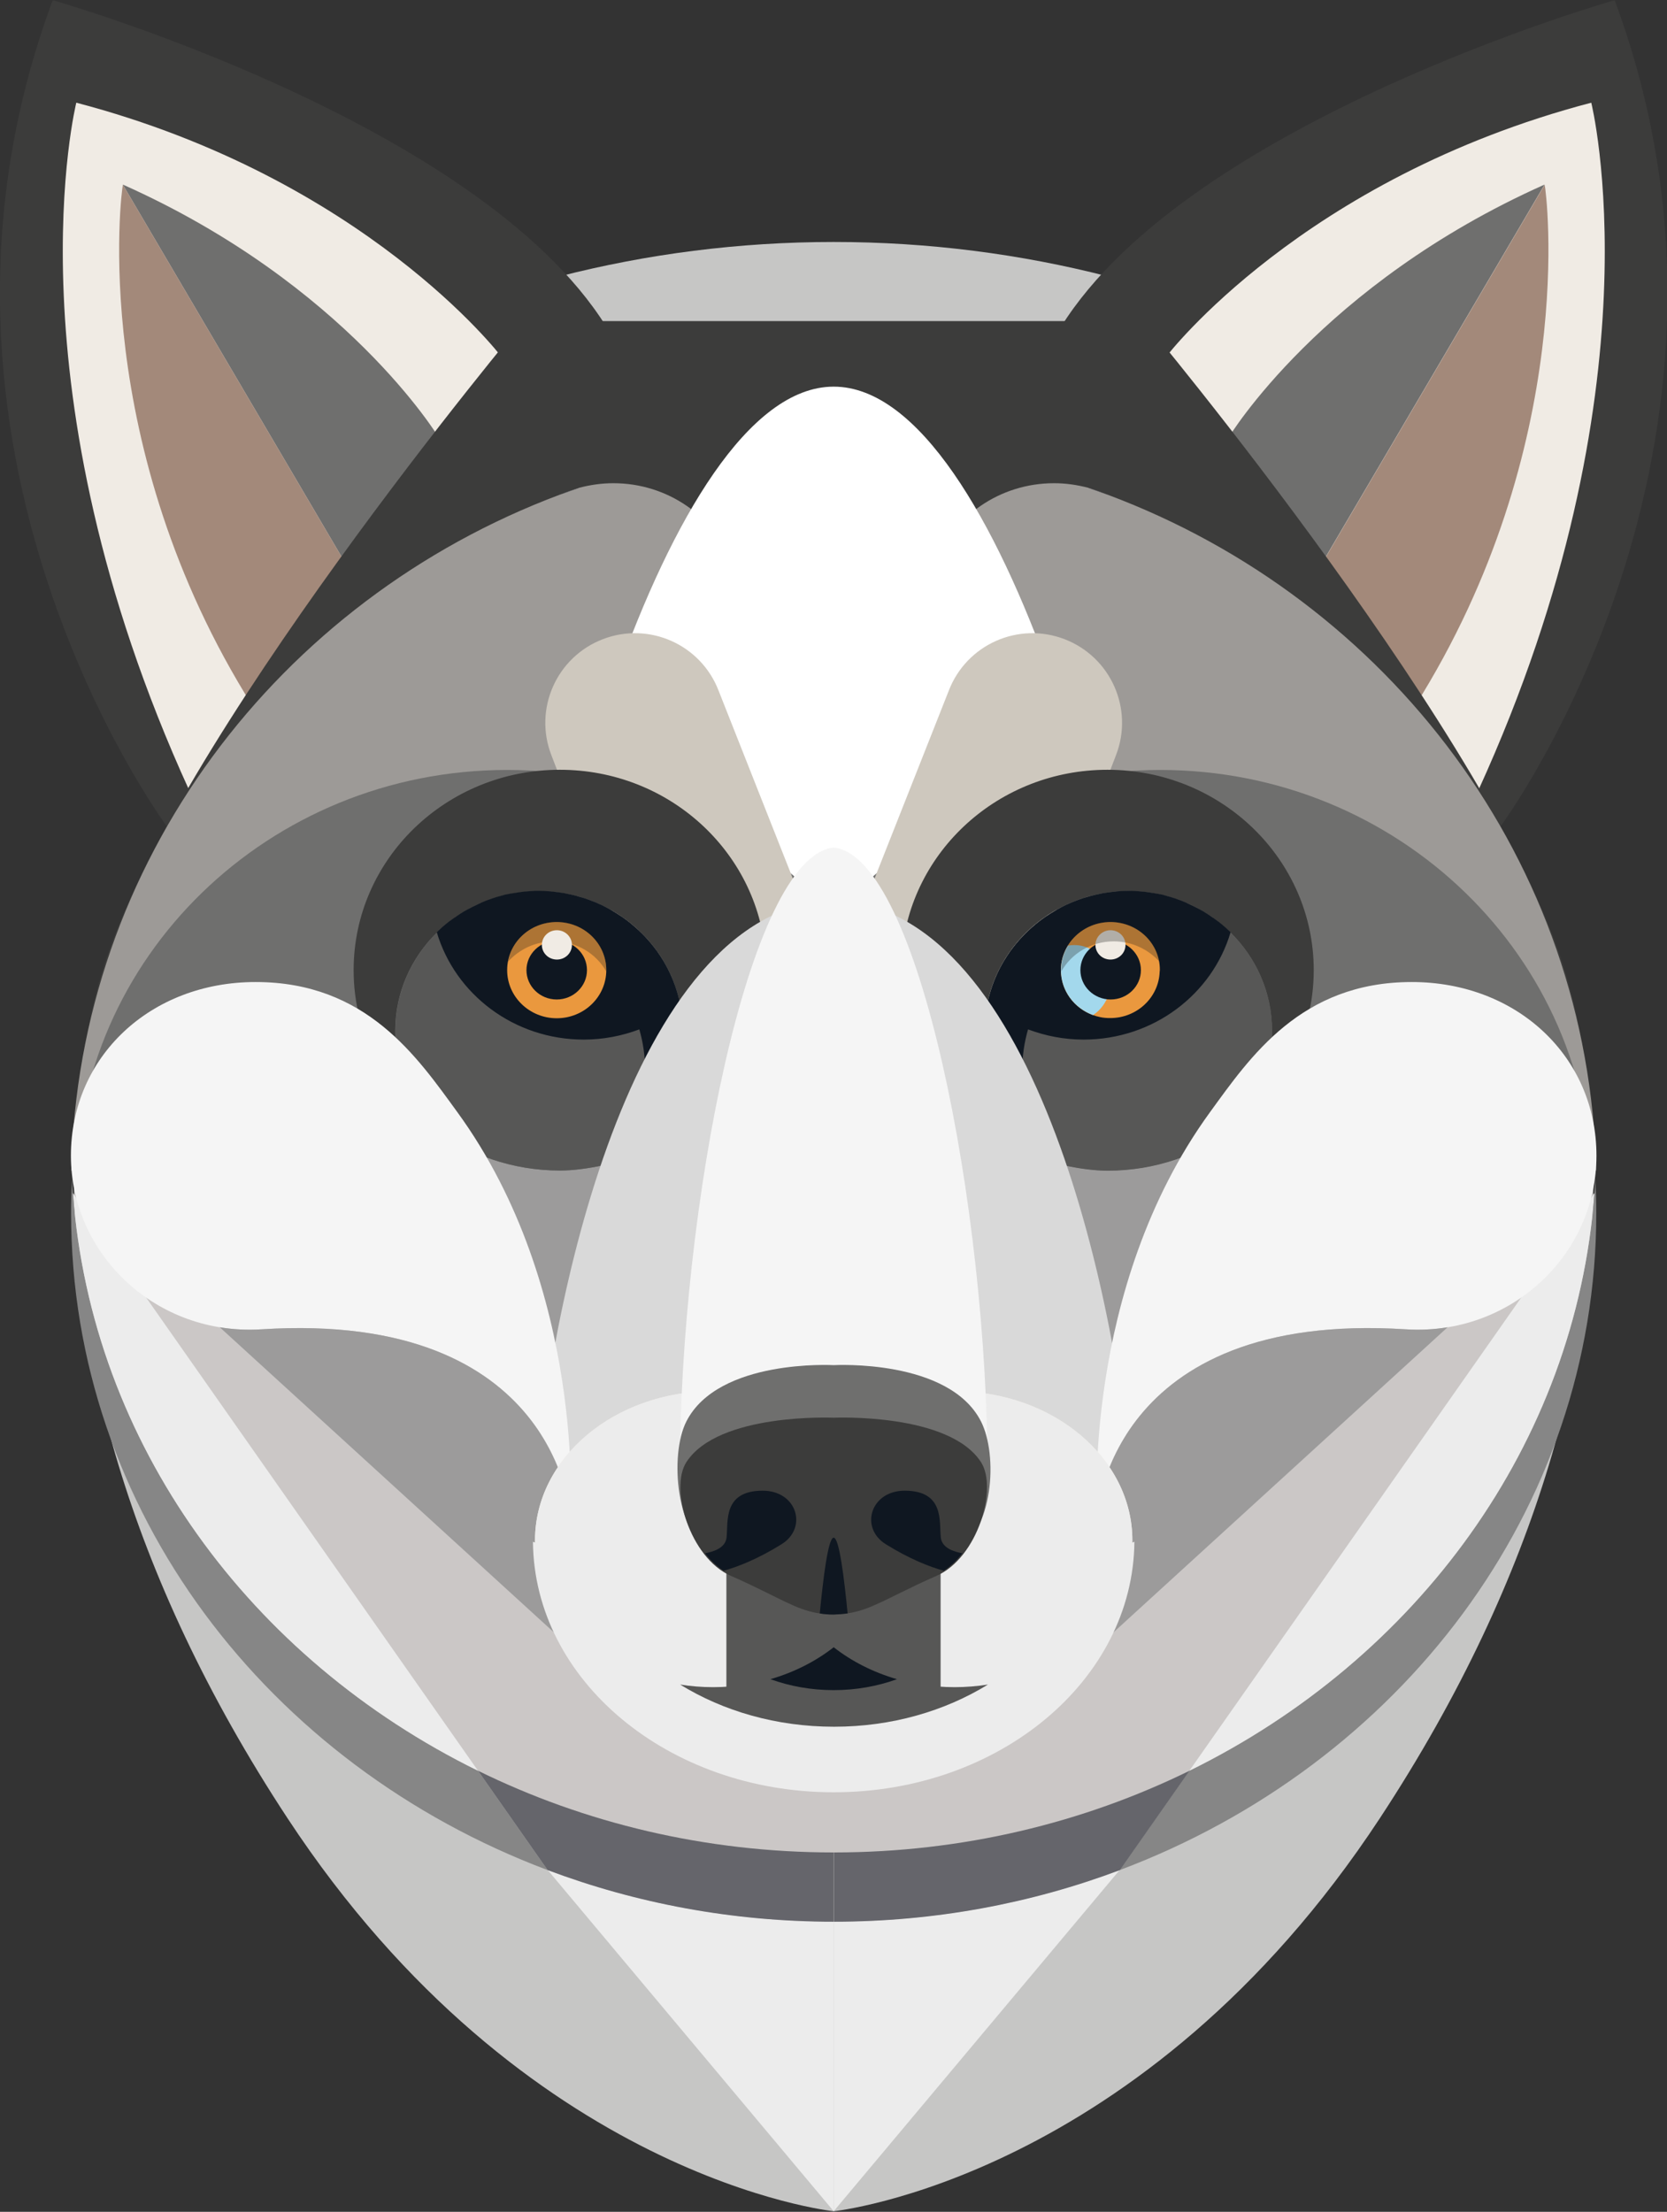<?xml version="1.0" encoding="UTF-8"?> <!-- Generator: Adobe Illustrator 24.2.1, SVG Export Plug-In . SVG Version: 6.00 Build 0) --> <svg xmlns="http://www.w3.org/2000/svg" xmlns:xlink="http://www.w3.org/1999/xlink" version="1.1" id="Ebene_1" x="0px" y="0px" viewBox="0 0 898 1191" style="enable-background:new 0 0 898 1191;" xml:space="preserve"><rect x="0" y="0" width="898" height="1191" fill="#333333" stroke="none"/> <style type="text/css"> .st0{fill:#C6C6C5;} .st1{fill:#3C3C3B;} .st2{fill:#F0EBE4;} .st3{fill:#6F6F6E;} .st4{fill:#A3897A;} .st5{fill:#9D9A97;} .st6{fill:#FFFFFF;} .st7{fill:#65656B;} .st8{fill:#CBC7C6;} .st9{fill:#CEC8BE;} .st10{fill:#9C9B9B;} .st11{fill:#575756;} .st12{fill:#0F1721;} .st13{fill:#EA983E;} .st14{fill:#ECECEC;} .st15{fill:#868686;} .st16{fill:#D9D9D9;} .st17{fill:#F5F5F5;} .st18{fill:#A3D8EC;} .st19{opacity:0.3;} .st20{clip-path:url(#SVGID_2_);} .st21{clip-path:url(#SVGID_4_);fill:#1D1D1B;} .st22{clip-path:url(#SVGID_6_);} .st23{clip-path:url(#SVGID_8_);fill:#1D1D1B;} </style> <g> <g> <g> <g> <path class="st0" d="M449.1,130.3c-51.2,0-100.7,6.5-147.6,18.5c5.2,8.8,9.9,17.8,14.2,27.1h133.4h133.4 c4.2-9.3,9-18.3,14.2-27.1C549.8,136.8,500.3,130.3,449.1,130.3"></path> <path class="st1" d="M797.3,439.6c-68.7-123.4-181.1-263.7-181.1-263.7h-44.6C640.8,65.1,869.8,0.1,869.8,0.1 c89.7,241.5-61.5,444.9-61.5,444.9S804.3,443.2,797.3,439.6"></path> <path class="st2" d="M793.4,432.5c-54.9-96.7-134.5-201.9-164.8-240.9c0,0,73-95.5,228.6-136.3c0,0,38.3,153.2-60.8,370.2 C795.2,427.9,794.3,430.3,793.4,432.5"></path> <path class="st3" d="M661.9,235.5c0,0,49.7-82.4,170.1-136.1c0,0,0,0,0,0.1L711.5,304.4C693.7,278.8,676.6,255.3,661.9,235.5"></path> <path class="st4" d="M762.1,380.4L762.1,380.4c-16.5-26.2-33.8-52-50.5-76L832.1,99.5C833,103,850.7,240,762.1,380.4"></path> <path class="st1" d="M100.9,439.6C169.6,316.2,282,175.9,282,175.9h44.6C257.5,65.1,28.4,0.1,28.4,0.1 c-89.7,241.5,61.5,444.9,61.5,444.9S93.9,443.2,100.9,439.6"></path> <path class="st2" d="M104.9,432.5c54.9-96.7,134.5-201.9,164.8-240.9c0,0-73-95.5-228.6-136.3c0,0-38.3,153.2,60.8,370.2 C103,427.9,103.9,430.3,104.9,432.5"></path> <path class="st3" d="M236.3,235.5c0,0-49.7-82.4-170.1-136.1c0,0,0,0,0,0.1l120.5,204.9C204.5,278.8,221.6,255.3,236.3,235.5"></path> <path class="st4" d="M136.2,380.4L136.2,380.4c16.5-26.2,33.8-52,50.5-76L66.2,99.5C65.3,103,47.6,240,136.2,380.4"></path> <path class="st1" d="M843.5,524.3c-36.1-123.1-227.3-351.4-227.3-351.4H449.1H282c0,0-191.2,228.3-227.3,351.4 c-8.6,29.3-14.2,64-14.8,102.9h409.2h409.2C857.7,588.3,852.1,553.6,843.5,524.3"></path> <path class="st0" d="M41.6,595.6c0.3-3.4,0.6-6.7,1-10C42.2,588.9,41.9,592.2,41.6,595.6"></path> <path class="st0" d="M40.7,607.6c0-0.6,0.1-1.2,0.1-1.9C40.8,606.3,40.7,607,40.7,607.6"></path> <path class="st0" d="M41.5,596.6c0-0.3,0.1-0.7,0.1-1.1C41.5,595.9,41.5,596.3,41.5,596.6"></path> <path class="st0" d="M40.2,616c0.1-2.9,0.3-5.7,0.4-8.5C40.5,610.4,40.4,613.2,40.2,616"></path> <path class="st0" d="M40.8,605.7c0.2-3.1,0.4-6.1,0.7-9.1C41.2,599.6,41,602.6,40.8,605.7"></path> <path class="st0" d="M40.2,618.6c0-0.8,0-1.7,0.1-2.5C40.2,616.9,40.2,617.7,40.2,618.6"></path> <path class="st0" d="M39.9,627.2L39.9,627.2c0-0.2,0-0.4,0-0.6C39.9,626.8,39.9,627,39.9,627.2"></path> <path class="st0" d="M39.9,626.6c0-2.7,0.1-5.3,0.2-8C40.1,621.2,40,623.9,39.9,626.6"></path> <path class="st0" d="M858.3,626.6c0-2.7-0.1-5.3-0.2-8C858.1,621.2,858.2,623.9,858.3,626.6"></path> <path class="st0" d="M856.7,595.6c-0.3-3.4-0.6-6.7-1-10C856,588.9,856.4,592.2,856.7,595.6"></path> <path class="st0" d="M857.4,605.7c-0.2-3.1-0.4-6.2-0.7-9.2C857,599.6,857.2,602.6,857.4,605.7"></path> <path class="st0" d="M856.7,596.5c0-0.3,0-0.6-0.1-1C856.7,595.9,856.7,596.2,856.7,596.5"></path> <path class="st0" d="M858.3,626.6c0,0.2,0,0.4,0,0.6h0C858.3,627,858.3,626.8,858.3,626.6"></path> <path class="st0" d="M858.3,627.2H449.1H39.9c-1.5,96.1,27.2,218.4,115,351.9c127.9,194.4,294.2,211.6,294.2,211.6 s166.3-17.2,294.2-211.6C831.1,845.6,859.8,723.3,858.3,627.2"></path> <path class="st0" d="M857.5,607.6c0-0.6-0.1-1.3-0.1-1.9C857.5,606.3,857.5,607,857.5,607.6"></path> <path class="st0" d="M858.1,618.6c0-0.9,0-1.7-0.1-2.6C858,616.9,858,617.7,858.1,618.6"></path> <path class="st0" d="M858,616c-0.1-2.8-0.3-5.6-0.4-8.4C857.7,610.4,857.9,613.2,858,616"></path> <path class="st5" d="M444.1,516.7l-3.5-19.4c0,0-44.7-190.2-46-193.7l0-0.1l0,0c-9.7-25.3-34.8-43.3-64.2-43.3 c-6.3,0-12.4,0.9-18.2,2.4c-3.6,1.2-7.1,2.5-10.7,3.8C150.1,323.1,42,464.2,38.4,630.3h405.7V516.7z"></path> <path class="st5" d="M454.1,516.7l3.5-19.4c0,0,44.7-190.2,46-193.7l0-0.1l0,0c9.7-25.3,34.8-43.3,64.2-43.3 c6.3,0,12.4,0.9,18.2,2.4c3.6,1.2,7.1,2.5,10.7,3.8c151.4,56.6,259.5,197.7,263.1,363.8H454.1V516.7z"></path> <path class="st6" d="M283.2,594.1c0-97.3,74.3-385.9,165.9-385.9c91.6,0,165.9,288.6,165.9,385.9s-74.3,176.3-165.9,176.3 C357.5,770.4,283.2,691.5,283.2,594.1"></path> <path class="st7" d="M301.5,266.5c3.5-1.3,7.1-2.6,10.7-3.8C308.5,263.7,304.9,265,301.5,266.5"></path> <path class="st7" d="M359.3,988.3c-2.9-0.6-5.7-1.2-8.6-1.9C353.6,987.1,356.4,987.7,359.3,988.3"></path> <path class="st7" d="M383.9,992.7c-3.2-0.5-6.4-1-9.5-1.5C377.5,991.7,380.7,992.2,383.9,992.7"></path> <path class="st7" d="M371,990.6c-2.7-0.5-5.5-1-8.2-1.5C365.5,989.6,368.2,990.1,371,990.6"></path> <path class="st7" d="M323.6,979.3c-3.1-0.9-6.1-1.9-9.1-2.8C317.5,977.5,320.5,978.4,323.6,979.3"></path> <path class="st7" d="M348,985.8c-7.6-1.8-15.1-3.8-22.6-5.9C332.9,982.1,340.4,984.1,348,985.8"></path> <path class="st7" d="M433.5,997.2c-2.7-0.1-5.5-0.2-8.2-0.4C428,997,430.7,997.1,433.5,997.2"></path> <path class="st7" d="M397.5,994.5c-3.9-0.5-7.8-1-11.7-1.5C389.7,993.5,393.6,994.1,397.5,994.5"></path> <path class="st7" d="M449.1,997.5c-4,0-8-0.1-11.9-0.2C441.2,997.4,445.1,997.5,449.1,997.5"></path> <path class="st7" d="M421.1,996.6c-2.6-0.2-5.3-0.4-7.9-0.6C415.8,996.2,418.4,996.4,421.1,996.6"></path> <path class="st7" d="M409.2,995.7c-3-0.3-6.1-0.6-9.1-0.9C403.1,995.1,406.1,995.4,409.2,995.7"></path> <path class="st7" d="M311.9,975.7c-2.9-1-5.8-1.9-8.6-2.9C306.1,973.7,309,974.7,311.9,975.7"></path> <path class="st7" d="M290.4,967.9c-7.3-2.8-14.5-5.9-21.5-9.1C275.9,962.1,283.1,965.1,290.4,967.9"></path> <path class="st7" d="M301,971.9c-3.4-1.2-6.8-2.5-10.1-3.8C294.2,969.4,297.6,970.7,301,971.9"></path> <path class="st7" d="M267.2,958.1c-2.9-1.4-5.9-2.7-8.8-4.2C261.4,955.4,264.3,956.8,267.2,958.1"></path> <path class="st8" d="M413.1,996c-1.3-0.1-2.6-0.2-4-0.3C410.5,995.8,411.8,995.9,413.1,996"></path> <path class="st8" d="M400.1,994.8c-0.8-0.1-1.7-0.2-2.5-0.3C398.4,994.6,399.2,994.7,400.1,994.8"></path> <path class="st8" d="M257.5,953.5c0.3,0.2,0.7,0.3,1,0.5C258.1,953.8,257.8,953.6,257.5,953.5L257.5,953.5z"></path> <path class="st8" d="M325.5,979.9c-0.6-0.2-1.2-0.4-1.9-0.6C324.2,979.5,324.9,979.7,325.5,979.9"></path> <path class="st8" d="M314.5,976.5c-0.9-0.3-1.7-0.6-2.6-0.9C312.7,975.9,313.6,976.2,314.5,976.5"></path> <path class="st8" d="M425.2,996.8c-1.4-0.1-2.8-0.2-4.2-0.2C422.5,996.7,423.8,996.8,425.2,996.8"></path> <path class="st8" d="M437.2,997.3c-1.2,0-2.5-0.1-3.7-0.1C434.7,997.2,435.9,997.3,437.2,997.3"></path> <path class="st8" d="M362.8,989c-1.2-0.2-2.3-0.5-3.5-0.7C360.5,988.6,361.6,988.8,362.8,989"></path> <path class="st8" d="M374.4,991.2c-1.1-0.2-2.3-0.4-3.4-0.6C372.1,990.8,373.2,991,374.4,991.2"></path> <path class="st8" d="M350.7,986.4c-0.9-0.2-1.8-0.4-2.7-0.6C348.9,986.1,349.8,986.2,350.7,986.4"></path> <path class="st8" d="M290.8,968.1c-0.2-0.1-0.3-0.1-0.5-0.2C290.5,968,290.7,968.1,290.8,968.1"></path> <path class="st8" d="M268.8,958.9c-0.5-0.2-1.1-0.5-1.6-0.7C267.8,958.4,268.3,958.6,268.8,958.9"></path> <path class="st8" d="M385.9,993c-0.7-0.1-1.3-0.2-2-0.3C384.5,992.8,385.2,992.9,385.9,993"></path> <path class="st8" d="M303.2,972.7c-0.8-0.3-1.5-0.5-2.3-0.8C301.7,972.2,302.5,972.4,303.2,972.7"></path> <path class="st8" d="M351.6,927.6c0,0-312.3-285.1-312.3-285.1l218.2,311c0.3,0.2,0.7,0.3,1,0.5c2.9,1.4,5.8,2.8,8.8,4.2 c0.5,0.2,1.1,0.5,1.6,0.7c7.1,3.2,14.3,6.2,21.5,9.1c0.2,0.1,0.3,0.1,0.5,0.2c3.3,1.3,6.7,2.5,10.1,3.8c0.8,0.3,1.5,0.5,2.3,0.8 c2.9,1,5.8,2,8.6,3c0.9,0.3,1.7,0.6,2.6,0.8c3,1,6.1,1.9,9.1,2.8c0.6,0.2,1.2,0.4,1.9,0.6c7.4,2.2,15,4.2,22.6,5.9 c0.9,0.2,1.8,0.4,2.7,0.6c2.9,0.7,5.7,1.3,8.6,1.9c1.2,0.2,2.3,0.5,3.5,0.7c2.7,0.5,5.5,1.1,8.2,1.5c1.1,0.2,2.3,0.4,3.4,0.6 c3.2,0.5,6.3,1,9.5,1.5c0.7,0.1,1.3,0.2,2,0.3c3.9,0.6,7.8,1.1,11.7,1.5c0.8,0.1,1.7,0.2,2.5,0.3c3,0.3,6.1,0.6,9.1,0.9 c1.3,0.1,2.6,0.2,4,0.3c2.6,0.2,5.3,0.4,7.9,0.6c1.4,0.1,2.8,0.2,4.2,0.2c2.7,0.1,5.5,0.3,8.2,0.4c1.2,0,2.5,0.1,3.7,0.1 c4,0.1,7.9,0.2,11.9,0.2v-35.2L351.6,927.6z"></path> <path class="st3" d="M389.7,640.3c11.2-75.8,28.1-139.9,47.6-159.8c-42.1-40.7-100-65.9-164.1-65.9 c-128.4,0-232.5,101.1-232.5,225.7H389.7z"></path> <path class="st9" d="M436.4,496.6l-49.3-124.7c-9.6-24.9-37.5-37.3-62.4-27.7c-24.9,9.6-37.3,37.5-27.7,62.4l74,192.3l19.4-7.5 C395.5,528.8,421.1,514.5,436.4,496.6"></path> <path class="st1" d="M412.4,514.1c-4.4-55.7-52.3-99.6-110.8-99.6c-61.4,0-111.1,48.3-111.1,107.9c0,34.8,17,65.6,43.2,85.4 c-4.5-7.1-9.4-14.6-14.8-20.8c-3.8-8.9-6-21.6-6-31.9c0-41.5,34.7-75.2,77.4-75.2c42.8,0,77.4,33.6,77.4,75.2 c0,4.4,0.7,14.1,0,18.3c-7.9,14.6-15,30.8-21.4,47.9c0.6-0.2,1.3-0.5,1.9-0.7C364.9,572.2,397.9,538.2,412.4,514.1"></path> <path class="st10" d="M233.7,607.8c3,4.8,5.9,9.4,8.7,13.4c59.7,84.8,59.8,184.9,59.1,207.4l2.4,7.1 c2.9-53.4,15.7-142,42.5-214.5c-12.8,4.8-30.8,9.1-44.8,9.1C276.1,630.3,252.5,621.9,233.7,607.8"></path> <path class="st11" d="M367.8,555.1c0-41.5-34.7-75.2-77.4-75.2c-42.8,0-77.4,33.7-77.4,75.2c0,10.2,2.2,23,6,31.9 c5.4,6.2,10.3,13.7,14.8,20.8c18.8,14.1,42.3,22.5,67.9,22.5c14,0,32-4.3,44.8-9.1c6.3-17.1,13.4-33.3,21.4-47.9 C368.5,569.2,367.8,559.5,367.8,555.1"></path> <path class="st8" d="M291.8,799.6L291.8,799.6L291.8,799.6z"></path> <path class="st8" d="M291.8,799.6l8.2,24.6C298.8,818.1,296.4,809.3,291.8,799.6"></path> <path class="st12" d="M357.4,517.5C357.4,517.5,357.4,517.5,357.4,517.5c-1.2-1.9-2.3-3.7-3.6-5.5c0,0,0-0.1-0.1-0.1 c-3.8-5.2-8.2-9.9-13.2-14c-0.1-0.1-0.2-0.2-0.3-0.3c-1.6-1.3-3.2-2.5-4.9-3.7c-0.2-0.1-0.4-0.3-0.6-0.4 c-1.7-1.1-3.4-2.2-5.1-3.2c-0.2-0.1-0.4-0.2-0.5-0.3c-1.8-1-3.6-2-5.5-2.9c0,0-0.1,0-0.1,0c-1.9-0.9-3.8-1.7-5.8-2.4 c-0.2-0.1-0.3-0.1-0.5-0.2c-1.9-0.7-3.8-1.3-5.8-1.8c-0.3-0.1-0.6-0.2-0.9-0.3c-1.9-0.5-3.9-0.9-5.8-1.3c-0.3-0.1-0.7-0.1-1-0.2 c-2-0.3-4-0.6-6.1-0.8c-0.3,0-0.5,0-0.8-0.1c-2.2-0.2-4.3-0.3-6.5-0.3c-1.3,0-2.6,0-3.9,0.1c-0.5,0-0.9,0.1-1.4,0.1 c-0.8,0.1-1.7,0.1-2.5,0.2c-0.6,0.1-1.2,0.1-1.7,0.2c-0.7,0.1-1.4,0.2-2.1,0.3c-0.6,0.1-1.3,0.2-1.9,0.3 c-0.6,0.1-1.3,0.2-1.9,0.3c-0.7,0.1-1.3,0.3-2,0.4c-0.6,0.1-1.1,0.2-1.7,0.4c-0.7,0.2-1.4,0.4-2.1,0.6c-0.5,0.1-1,0.3-1.5,0.4 c-0.7,0.2-1.4,0.5-2.2,0.7c-0.5,0.2-0.9,0.3-1.4,0.5c-0.7,0.3-1.5,0.5-2.2,0.8c-0.4,0.2-0.8,0.3-1.2,0.5c-0.8,0.3-1.5,0.6-2.2,1 c-0.4,0.2-0.8,0.3-1.1,0.5c-0.8,0.4-1.5,0.7-2.3,1.1c-0.3,0.2-0.7,0.3-1,0.5c-0.8,0.4-1.5,0.8-2.3,1.2c-0.3,0.2-0.6,0.3-0.9,0.5 c-0.8,0.4-1.5,0.9-2.3,1.4c-0.3,0.2-0.6,0.3-0.8,0.5c-0.8,0.5-1.5,1-2.2,1.5c-0.3,0.2-0.5,0.4-0.8,0.5c-0.7,0.5-1.5,1.1-2.2,1.6 c-0.2,0.2-0.5,0.4-0.7,0.5c-0.7,0.6-1.4,1.1-2.1,1.7c-0.2,0.2-0.4,0.4-0.7,0.6c-0.7,0.6-1.4,1.2-2,1.8c-0.1,0.1-0.2,0.2-0.3,0.3 c0,0,0,0,0,0c-0.5,0.4-0.9,0.8-1.4,1.3c9.9,33.4,41.6,57.8,79.2,57.8c10.5,0,20.6-2,29.9-5.5c2,6.9,3.1,14.1,3.1,21.6 c0,14.1-3.8,27.3-10.3,38.8c18.6-13.7,30.6-35.4,30.6-59.9C367.8,541.4,364,528.6,357.4,517.5"></path> <path class="st13" d="M326.6,522.4c0,14.3-11.9,25.9-26.7,25.9c-14.7,0-26.7-11.6-26.7-25.9c0-14.3,11.9-25.9,26.7-25.9 C314.7,496.5,326.6,508.1,326.6,522.4"></path> <path class="st14" d="M449.1,1190.7v-156c-54.5,0-106.5-9.9-154.1-27.8L449.1,1190.7z"></path> <path class="st15" d="M39.3,642.5L39.3,642.5L39.3,642.5c-0.2-2.7-0.4-5.3-0.5-8c-0.3,6.2-0.5,12.4-0.5,18.7 c0,160.1,106.2,297.2,256.7,353.8l-37.5-53.5C135.1,893.4,49.3,777.6,39.3,642.5"></path> <path class="st7" d="M257.5,953.5L295,1007c47.6,17.9,99.6,27.8,154.1,27.8v-37.3C379.9,997.5,314.7,981.6,257.5,953.5"></path> <path class="st16" d="M386.2,793.3c0-105.6,3.7-238.9,33-301.8c-97.9,42.1-131.7,267.4-131.7,335.2c0,58.1,69.7,61.6,79-12.5 C366.3,807.4,386.2,800.5,386.2,793.3"></path> <path class="st14" d="M39.3,642.5L39.3,642.5c10,135.2,95.8,250.9,218.2,311L39.3,642.5z"></path> <path class="st17" d="M307.2,816.4c0,0-6.2-110.8-166.3-100.6c-56.6,3.6-102.7-40.2-102.7-93.5c0-53.3,42.8-93.5,99.5-93.5 c59.7,0,87,40.3,108.7,70.1C315.8,694.2,307.2,816.4,307.2,816.4"></path> <path class="st10" d="M307.2,816.4c0,0-6.2-110.8-166.3-100.6c-7.7,0.5-15.2,0.1-22.5-1.1c70,63.9,167.6,153,210.9,192.5 c-16.5-21.8-25.4-49.1-25.6-77.7L307.2,816.4z"></path> <path class="st2" d="M449.1,770.6c-17.1-13.3-40-21.5-65.1-21.5c-52.9,0-95.8,36-95.8,80.4c0,44.4,42.9,80.4,95.8,80.4 c25.2,0,48.1-8.1,65.1-21.5V770.6z"></path> <path class="st14" d="M449.1,770.6c-17.1-13.3-40-21.5-65.1-21.5c-52.9,0-95.8,36-95.8,80.4c0,44.4,42.9,80.4,95.8,80.4 c25.2,0,48.1-8.1,65.1-21.5V770.6z"></path> <path class="st12" d="M316.2,522.4c0,8.7-7.3,15.8-16.3,15.8c-9,0-16.3-7.1-16.3-15.8c0-8.7,7.3-15.8,16.3-15.8 C309,506.6,316.2,513.7,316.2,522.4"></path> <path class="st7" d="M596.7,266.5c-3.5-1.3-7.1-2.6-10.7-3.8C589.7,263.7,593.3,265,596.7,266.5"></path> <path class="st7" d="M538.9,988.3c2.9-0.6,5.7-1.2,8.6-1.9C544.7,987.1,541.8,987.7,538.9,988.3"></path> <path class="st7" d="M514.4,992.7c3.2-0.5,6.4-1,9.5-1.5C520.7,991.7,517.5,992.2,514.4,992.7"></path> <path class="st7" d="M527.3,990.6c2.7-0.5,5.5-1,8.2-1.5C532.7,989.6,530,990.1,527.3,990.6"></path> <path class="st7" d="M574.6,979.3c3.1-0.9,6.1-1.9,9.1-2.8C580.7,977.5,577.7,978.4,574.6,979.3"></path> <path class="st7" d="M550.2,985.8c7.6-1.8,15.1-3.8,22.6-5.9C565.3,982.1,557.8,984.1,550.2,985.8"></path> <path class="st7" d="M464.8,997.2c2.7-0.1,5.5-0.2,8.2-0.4C470.2,997,467.5,997.1,464.8,997.2"></path> <path class="st7" d="M500.7,994.5c3.9-0.5,7.8-1,11.7-1.5C508.5,993.5,504.6,994.1,500.7,994.5"></path> <path class="st7" d="M449.1,997.5c4,0,8-0.1,11.9-0.2C457.1,997.4,453.1,997.5,449.1,997.5"></path> <path class="st7" d="M477.2,996.6c2.6-0.2,5.3-0.4,7.9-0.6C482.5,996.2,479.8,996.4,477.2,996.6"></path> <path class="st7" d="M489,995.7c3-0.3,6.1-0.6,9.1-0.9C495.1,995.1,492.1,995.4,489,995.7"></path> <path class="st7" d="M586.3,975.7c2.9-1,5.8-1.9,8.6-2.9C592.1,973.7,589.2,974.7,586.3,975.7"></path> <path class="st7" d="M607.8,967.9c7.3-2.8,14.5-5.9,21.5-9.1C622.3,962.1,615.1,965.1,607.8,967.9"></path> <path class="st7" d="M597.3,971.9c3.4-1.2,6.8-2.5,10.1-3.8C604,969.4,600.7,970.7,597.3,971.9"></path> <path class="st7" d="M631,958.1c2.9-1.4,5.9-2.7,8.8-4.2C636.9,955.4,633.9,956.8,631,958.1"></path> <path class="st8" d="M485.1,996c1.3-0.1,2.6-0.2,4-0.3C487.7,995.8,486.4,995.9,485.1,996"></path> <path class="st8" d="M498.2,994.8c0.8-0.1,1.7-0.2,2.5-0.3C499.8,994.6,499,994.7,498.2,994.8"></path> <path class="st8" d="M640.8,953.5c-0.3,0.2-0.7,0.3-1,0.5C640.1,953.8,640.4,953.6,640.8,953.5L640.8,953.5z"></path> <path class="st8" d="M572.7,979.9c0.6-0.2,1.2-0.4,1.9-0.6C574,979.5,573.4,979.7,572.7,979.9"></path> <path class="st8" d="M583.7,976.5c0.9-0.3,1.7-0.6,2.6-0.9C585.5,975.9,584.6,976.2,583.7,976.5"></path> <path class="st8" d="M473,996.8c1.4-0.1,2.8-0.2,4.2-0.2C475.8,996.7,474.4,996.8,473,996.8"></path> <path class="st8" d="M461,997.3c1.2,0,2.5-0.1,3.7-0.1C463.5,997.2,462.3,997.3,461,997.3"></path> <path class="st8" d="M535.5,989c1.2-0.2,2.3-0.5,3.5-0.7C537.8,988.6,536.6,988.8,535.5,989"></path> <path class="st8" d="M523.9,991.2c1.1-0.2,2.3-0.4,3.4-0.6C526.1,990.8,525,991,523.9,991.2"></path> <path class="st8" d="M547.5,986.4c0.9-0.2,1.8-0.4,2.7-0.6C549.3,986.1,548.4,986.2,547.5,986.4"></path> <path class="st8" d="M607.4,968.1c0.2-0.1,0.3-0.1,0.5-0.2C607.7,968,607.5,968.1,607.4,968.1"></path> <path class="st8" d="M629.4,958.9c0.5-0.2,1.1-0.5,1.6-0.7C630.4,958.4,629.9,958.6,629.4,958.9"></path> <path class="st8" d="M512.4,993c0.7-0.1,1.3-0.2,2-0.3C513.7,992.8,513,992.9,512.4,993"></path> <path class="st8" d="M595,972.7c0.8-0.3,1.5-0.5,2.3-0.8C596.5,972.2,595.7,972.4,595,972.7"></path> <path class="st8" d="M546.6,927.6c0,0,312.3-285.1,312.3-285.1l-218.2,311c-0.3,0.2-0.7,0.3-1,0.5c-2.9,1.4-5.8,2.8-8.8,4.2 c-0.5,0.2-1.1,0.5-1.6,0.7c-7.1,3.2-14.3,6.2-21.5,9.1c-0.2,0.1-0.3,0.1-0.5,0.2c-3.3,1.3-6.7,2.5-10.1,3.8 c-0.8,0.3-1.5,0.5-2.3,0.8c-2.9,1-5.8,2-8.6,3c-0.9,0.3-1.7,0.6-2.6,0.8c-3,1-6.1,1.9-9.1,2.8c-0.6,0.2-1.2,0.4-1.9,0.6 c-7.4,2.2-15,4.2-22.6,5.9c-0.9,0.2-1.8,0.4-2.7,0.6c-2.9,0.7-5.7,1.3-8.6,1.9c-1.2,0.2-2.3,0.5-3.5,0.7 c-2.7,0.5-5.5,1.1-8.2,1.5c-1.1,0.2-2.3,0.4-3.4,0.6c-3.2,0.5-6.3,1-9.5,1.5c-0.7,0.1-1.3,0.2-2,0.3c-3.9,0.6-7.8,1.1-11.7,1.5 c-0.8,0.1-1.7,0.2-2.5,0.3c-3,0.3-6.1,0.6-9.1,0.9c-1.3,0.1-2.6,0.2-4,0.3c-2.6,0.2-5.3,0.4-7.9,0.6c-1.4,0.1-2.8,0.2-4.2,0.2 c-2.7,0.1-5.5,0.3-8.2,0.4c-1.2,0-2.5,0.1-3.7,0.1c-4,0.1-7.9,0.2-11.9,0.2v-35.2L546.6,927.6z"></path> <path class="st3" d="M508.5,640.3c-11.2-75.8-28.1-139.9-47.6-159.8c42.1-40.7,100-65.9,164.1-65.9 c128.4,0,232.5,101.1,232.5,225.7H508.5z"></path> <path class="st9" d="M461.8,496.6l49.3-124.7c9.6-24.9,37.5-37.3,62.4-27.7c24.9,9.6,37.3,37.5,27.7,62.4l-74,192.3l-19.4-7.5 C502.7,528.8,477.1,514.5,461.8,496.6"></path> <path class="st1" d="M707.7,522.4c0-59.6-49.8-107.9-111.1-107.9c-58.5,0-106.4,43.9-110.8,99.6c14.5,24.1,47.5,58.2,64.1,106.4 c0.6,0.2,1.3,0.5,1.9,0.7c-6.3-17.1-13.4-33.3-21.4-47.9c-0.7-4.1,0-13.9,0-18.3c0-41.5,34.7-75.2,77.4-75.2 c42.8,0,77.4,33.7,77.4,75.2c0,10.2-2.2,23-6,31.9c-5.4,6.2-10.3,13.7-14.8,20.8C690.8,588,707.7,557.1,707.7,522.4"></path> <path class="st10" d="M551.8,621.2c26.8,72.4,39.6,161.1,42.5,214.5l2.4-7.1c-0.7-22.5-0.7-122.6,59.1-207.4 c2.8-3.9,5.7-8.6,8.7-13.4c-18.8,14.1-42.3,22.5-67.9,22.5C582.6,630.3,564.6,626,551.8,621.2"></path> <path class="st11" d="M685.3,555.1c0-41.5-34.7-75.2-77.4-75.2c-42.8,0-77.4,33.7-77.4,75.2c0,4.4-0.7,14.1,0,18.3 c7.9,14.6,15,30.8,21.4,47.9c12.8,4.8,30.8,9.1,44.8,9.1c25.6,0,49.1-8.4,67.9-22.5c4.5-7.1,9.4-14.6,14.8-20.8 C683.1,578.1,685.3,565.3,685.3,555.1"></path> <path class="st8" d="M606.4,799.6L606.4,799.6l-8.2,24.6C599.4,818.1,601.8,809.3,606.4,799.6"></path> <path class="st12" d="M540.8,517.5C540.9,517.5,540.9,517.5,540.8,517.5c1.2-1.9,2.3-3.7,3.6-5.5c0,0,0-0.1,0.1-0.1 c3.8-5.2,8.2-9.9,13.2-14c0.1-0.1,0.2-0.2,0.3-0.3c1.6-1.3,3.2-2.5,4.9-3.7c0.2-0.1,0.4-0.3,0.6-0.4c1.7-1.1,3.4-2.2,5.1-3.2 c0.2-0.1,0.4-0.2,0.5-0.3c1.8-1,3.6-2,5.5-2.9c0,0,0.1,0,0.1,0c1.9-0.9,3.8-1.7,5.8-2.4c0.2-0.1,0.3-0.1,0.5-0.2 c1.9-0.7,3.8-1.3,5.8-1.8c0.3-0.1,0.6-0.2,0.9-0.3c1.9-0.5,3.9-0.9,5.8-1.3c0.3-0.1,0.7-0.1,1-0.2c2-0.3,4-0.6,6.1-0.8 c0.3,0,0.5,0,0.8-0.1c2.2-0.2,4.3-0.3,6.5-0.3c1.3,0,2.6,0,3.9,0.1c0.5,0,0.9,0.1,1.4,0.1c0.8,0.1,1.7,0.1,2.5,0.2 c0.6,0.1,1.2,0.1,1.7,0.2c0.7,0.1,1.4,0.2,2.1,0.3c0.6,0.1,1.3,0.2,1.9,0.3c0.6,0.1,1.3,0.2,1.9,0.3c0.7,0.1,1.3,0.3,2,0.4 c0.6,0.1,1.1,0.2,1.7,0.4c0.7,0.2,1.4,0.4,2.1,0.6c0.5,0.1,1,0.3,1.5,0.4c0.7,0.2,1.4,0.5,2.2,0.7c0.5,0.2,0.9,0.3,1.4,0.5 c0.7,0.3,1.5,0.5,2.2,0.8c0.4,0.2,0.8,0.3,1.2,0.5c0.8,0.3,1.5,0.6,2.2,1c0.4,0.2,0.8,0.3,1.1,0.5c0.8,0.4,1.5,0.7,2.3,1.1 c0.3,0.2,0.7,0.3,1,0.5c0.8,0.4,1.5,0.8,2.3,1.2c0.3,0.2,0.6,0.3,0.9,0.5c0.8,0.4,1.5,0.9,2.3,1.4c0.3,0.2,0.6,0.3,0.8,0.5 c0.8,0.5,1.5,1,2.2,1.5c0.3,0.2,0.5,0.4,0.8,0.5c0.7,0.5,1.5,1.1,2.2,1.6c0.2,0.2,0.5,0.4,0.7,0.5c0.7,0.6,1.4,1.1,2.1,1.7 c0.2,0.2,0.4,0.4,0.7,0.6c0.7,0.6,1.4,1.2,2,1.8c0.1,0.1,0.2,0.2,0.3,0.3c0,0,0,0,0,0c0.5,0.4,0.9,0.8,1.4,1.3 c-9.9,33.4-41.6,57.8-79.2,57.8c-10.5,0-20.6-2-29.9-5.5c-2,6.9-3.1,14.1-3.1,21.6c0,14.1,3.8,27.3,10.3,38.8 c-18.6-13.7-30.6-35.4-30.6-59.9C530.5,541.4,534.2,528.6,540.8,517.5"></path> <path class="st14" d="M449.1,1190.7v-156c54.5,0,106.5-9.9,154.1-27.8L449.1,1190.7z"></path> <path class="st15" d="M858.9,642.5L858.9,642.5L858.9,642.5c0.2-2.7,0.4-5.3,0.5-8c0.3,6.2,0.5,12.4,0.5,18.7 c0,160.1-106.2,297.2-256.7,353.8l37.5-53.5C763.1,893.4,848.9,777.6,858.9,642.5"></path> <path class="st7" d="M640.8,953.5l-37.5,53.5c-47.6,17.9-99.6,27.8-154.1,27.8v-37.3C518.3,997.5,583.5,981.6,640.8,953.5"></path> <path class="st16" d="M512,793.3c0-105.6-3.7-238.9-33-301.8c97.9,42.1,131.7,267.4,131.7,335.2c0,58.1-69.7,61.6-79-12.5 C531.9,807.4,512,800.5,512,793.3"></path> <path class="st14" d="M858.9,642.5L858.9,642.5c-10,135.2-95.8,250.9-218.2,311L858.9,642.5z"></path> <path class="st17" d="M591,816.4c0,0,6.2-110.8,166.3-100.6c56.6,3.6,102.7-40.2,102.7-93.5c0-53.3-42.8-93.5-99.5-93.5 c-59.7,0-87,40.3-108.7,70.1C582.5,694.2,591,816.4,591,816.4"></path> <path class="st10" d="M591,816.4c0,0,6.2-110.8,166.3-100.6c7.7,0.5,15.2,0.1,22.5-1.1c-70,63.9-167.6,153-210.9,192.5 c16.5-21.8,25.4-49.1,25.6-77.7L591,816.4z"></path> <path class="st2" d="M449.1,770.6c17.1-13.3,40-21.5,65.1-21.5c52.9,0,95.8,36,95.8,80.4c0,44.4-42.9,80.4-95.8,80.4 c-25.2,0-48.1-8.1-65.1-21.5V770.6z"></path> <path class="st14" d="M578.9,842.4l-129.8,32.3l-129.8-32.3l-32.2-12.2c0.6,74.6,72.9,134.9,162,134.9 c89.1,0,161.3-60.3,162-134.9L578.9,842.4z"></path> <path class="st14" d="M449.1,770.6c17.1-13.3,40-21.5,65.1-21.5c52.9,0,95.8,36,95.8,80.4c0,44.4-42.9,80.4-95.8,80.4 c-25.2,0-48.1-8.1-65.1-21.5V770.6z"></path> <path class="st11" d="M503.9,848.3c-29.6,13-36.6,20.3-54.8,20.6c-18.2-0.3-25.2-7.7-54.8-20.6c-1-0.4-2-1-3-1.6v62.9 c22.2-1.4,42.3-9.3,57.7-21.3c15.4,12,35.5,19.8,57.7,21.3v-62.9C505.9,847.3,504.9,847.8,503.9,848.3"></path> <path class="st11" d="M514.3,908.5c-25.2,0-48-8.1-65.1-21.5c-17.1,13.3-40,21.5-65.1,21.5c-6.1,0-12-0.5-17.7-1.4 c23.2,14.3,51.9,22.7,82.9,22.7c31,0,59.6-8.4,82.9-22.7C526.2,908,520.3,908.5,514.3,908.5"></path> <path class="st12" d="M449.1,887c-9.7,7.6-21.3,13.5-34.1,17.2c10.5,3.8,22,5.9,34.1,5.9c12.1,0,23.6-2.1,34.1-5.9 C470.4,900.5,458.8,894.6,449.1,887"></path> <path class="st17" d="M449.1,456.4c-45.9,4.6-82.9,194.6-82.9,336.9c0,1.6,0,3.1,0,4.7h82.8H532c0-1.6,0-3.1,0-4.7 C532,651,495,461,449.1,456.4"></path> <path class="st3" d="M528.5,765.5c-17.2-34-79.4-30.4-79.4-30.4s-62.2-3.6-79.4,30.4c-9,17.8-6.1,61.8,16.3,74.1 c7.8,4.3,21.9,11.6,27.2,14.9c14.9,9.3,22.4,14.5,35.9,14.9c13.5-0.3,21-5.5,35.9-14.9c5.3-3.3,20.5-13.1,28.4-17.5 C535.7,824.7,537.5,783.3,528.5,765.5"></path> <path class="st1" d="M528.5,787.4c-17.2-26.8-79.4-24-79.4-24s-62.2-2.8-79.4,24c-9,14,1.8,51.4,24.1,61.2 c7.8,3.4,14.1,6.5,19.4,9.1c14.9,7.4,22.4,11.5,35.9,11.7c13.5-0.3,21-4.4,35.9-11.7c5.3-2.6,11.6-5.7,19.4-9.1 C526.8,838.8,537.5,801.4,528.5,787.4"></path> <path class="st12" d="M487.5,802.7c21.3,0.1,18.4,16.6,19.3,25.2c0.6,5.7,7.2,7.7,11.6,8.5c-2.9,3.7-6.3,7-10,9.4 c-7.4-2-18.6-6.4-31.1-14.2C462.9,822.8,468.9,802.6,487.5,802.7"></path> <path class="st13" d="M598.2,496.5c-14.7,0-26.7,11.6-26.7,25.9c0,12.5,9.1,22.9,21.2,25.3c1.8,0.4,3.6,0.5,5.4,0.5 c14.4,0,26.1-11.1,26.6-24.9c0-0.3,0.1-0.6,0.1-1C624.9,508.1,613,496.5,598.2,496.5"></path> <path class="st12" d="M410.7,802.7c-21.3,0.1-18.4,16.6-19.3,25.2c-0.6,5.7-7.2,7.7-11.6,8.5c2.9,3.7,6.3,7,10,9.4 c7.4-2,18.6-6.4,31.1-14.2C435.3,822.8,429.4,802.6,410.7,802.7"></path> <path class="st18" d="M583.8,509.6c-2.8-0.8-5.7-0.9-8.5-0.4c-2.4,3.9-3.8,8.4-3.8,13.2c0,11.1,7.2,20.5,17.3,24.2 c4-2.6,7.1-6.7,8.6-11.7C600.5,523.9,594.4,512.6,583.8,509.6"></path> <path class="st12" d="M582,522.4c0,8.7,7.3,15.8,16.3,15.8c9,0,16.3-7.1,16.3-15.8c0-8.7-7.3-15.8-16.3-15.8 C589.3,506.6,582,513.7,582,522.4"></path> <path class="st12" d="M449.1,828c-3,0-5.7,22.2-7.5,40.8c2.3,0.4,4.8,0.6,7.5,0.6c2.7-0.1,5.1-0.3,7.5-0.6 C454.8,850.2,452.1,828,449.1,828"></path> <g class="st19"> <g> <defs> <rect id="SVGID_1_" x="273.7" y="496.5" width="52.9" height="26.6"></rect> </defs> <clipPath id="SVGID_2_"> <use xlink:href="#SVGID_1_" style="overflow:visible;"></use> </clipPath> <g class="st20"> <defs> <rect id="SVGID_3_" x="273.7" y="496.5" width="52.9" height="26.6"></rect> </defs> <clipPath id="SVGID_4_"> <use xlink:href="#SVGID_3_" style="overflow:visible;"></use> </clipPath> <path class="st21" d="M298.3,506.9c12.2,0,22.8,6.5,28.3,16.2c0-0.3,0-0.5,0-0.8c0-14.3-11.9-25.9-26.7-25.9 c-13.1,0-24,9.2-26.2,21.4C279.7,511.2,288.4,506.9,298.3,506.9"></path> </g> </g> </g> <path class="st2" d="M308.1,508.8c0,4.4-3.6,7.9-8.1,7.9c-4.5,0-8.1-3.5-8.1-7.9c0-4.4,3.6-7.9,8.1-7.9 C304.5,500.9,308.1,504.5,308.1,508.8"></path> <path class="st2" d="M590.1,508.8c0,4.4,3.6,7.9,8.1,7.9c4.5,0,8.1-3.5,8.1-7.9c0-4.4-3.6-7.9-8.1-7.9 C593.8,500.9,590.1,504.5,590.1,508.8"></path> <g class="st19"> <g> <defs> <rect id="SVGID_5_" x="571.6" y="496.5" width="52.9" height="26.6"></rect> </defs> <clipPath id="SVGID_6_"> <use xlink:href="#SVGID_5_" style="overflow:visible;"></use> </clipPath> <g class="st22"> <defs> <rect id="SVGID_7_" x="571.6" y="496.5" width="52.9" height="26.6"></rect> </defs> <clipPath id="SVGID_8_"> <use xlink:href="#SVGID_7_" style="overflow:visible;"></use> </clipPath> <path class="st23" d="M600,506.9c-12.2,0-22.8,6.5-28.3,16.2c0-0.3,0-0.5,0-0.8c0-14.3,11.9-25.9,26.7-25.9 c13.1,0,24,9.2,26.2,21.4C618.5,511.2,609.8,506.9,600,506.9"></path> </g> </g> </g> </g> </g> </g> </g> </svg> 